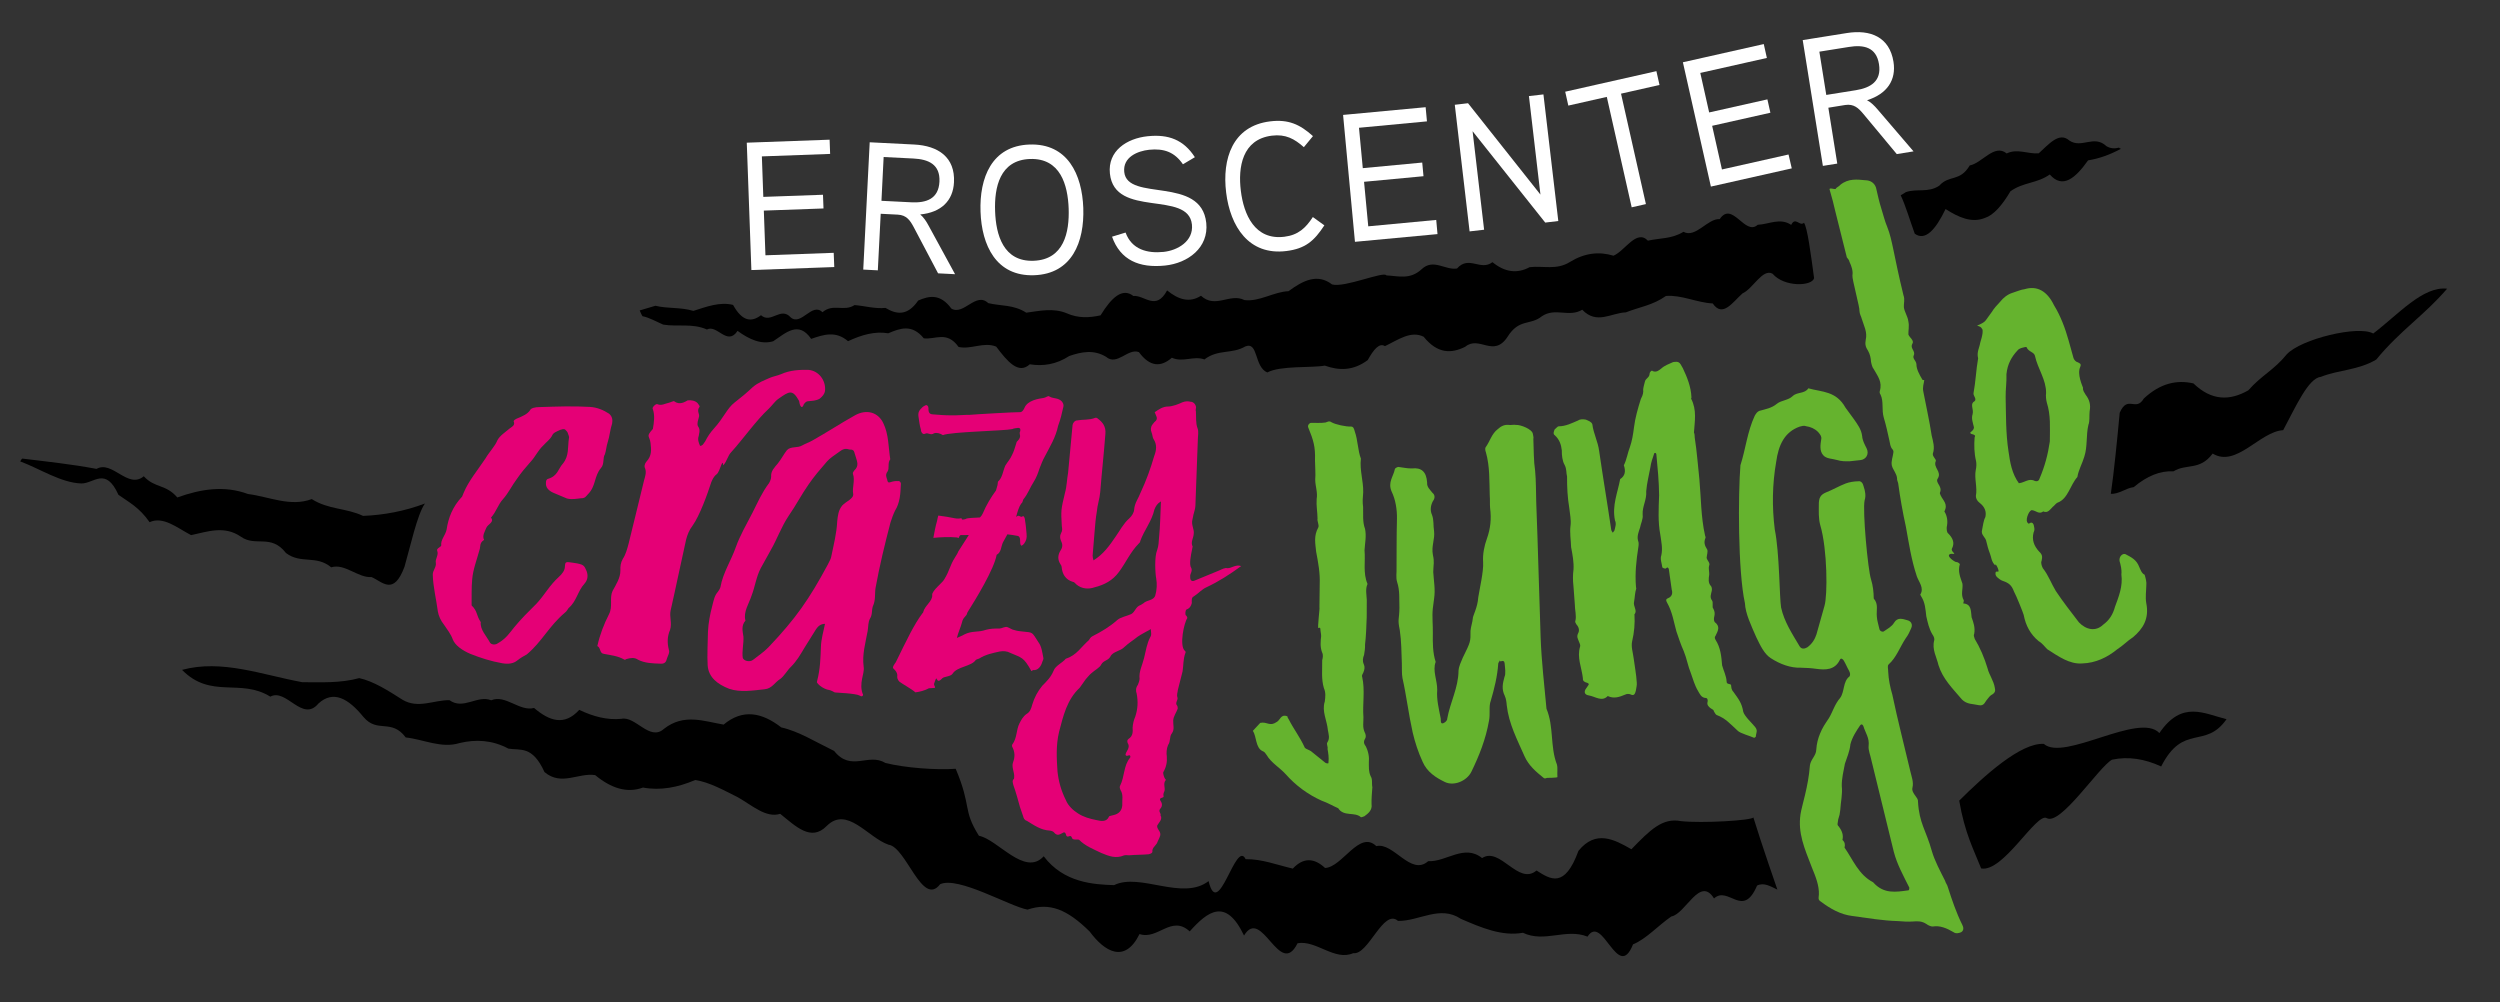 <?xml version="1.0" encoding="utf-8"?>
<!-- Generator: Adobe Illustrator 24.0.2, SVG Export Plug-In . SVG Version: 6.00 Build 0)  -->
<svg version="1.1" id="Ebene_1" xmlns="http://www.w3.org/2000/svg" xmlns:xlink="http://www.w3.org/1999/xlink" x="0px" y="0px"
	 viewBox="0 0 434 174" style="enable-background:new 0 0 434 174;" xml:space="preserve">
<rect x="0" y="0" width="434" height="174" fill="#333333" stroke="none"/>
<style type="text/css">
	.st0{display:none;}
	.st1{display:inline;}
	.st2{fill:#E50076;}
	.st3{fill:#93AC48;}
	.st4{fill:#65B32E;}
	.st5{fill:#FFFFFF;}
</style>
<g class="st0">
	<path class="st1" d="M14.93,27.87L3.56,28.27L2.93,10.79l11.37-0.41l0.07,1.95L5,12.68l0.2,5.56l8.19-0.29l0.07,1.88l-8.19,0.29
		l0.22,6.14l9.37-0.34L14.93,27.87z"/>
	<path class="st1" d="M26.72,20.65c0.46,0.38,0.86,0.97,1.15,1.54l3.63,6.66l-2.33-0.12l-3.34-6.34c-0.48-0.9-0.97-1.66-2.2-1.72
		l-2.33-0.12l-0.39,7.76l-2-0.1l0.88-17.47l6.11,0.31c3.28,0.17,5.63,1.74,5.46,5.19C31.23,18.77,29.59,20.37,26.72,20.65z
		 M25.8,12.98l-4.11-0.21l-0.3,6.01l4.11,0.21c2.05,0.1,3.74-0.46,3.86-2.84S27.83,13.08,25.8,12.98z"/>
	<path class="st1" d="M42.35,28.99c-5.21,0.18-7.19-4.11-7.35-8.72c-0.16-4.61,1.51-9.03,6.72-9.21c5.23-0.19,7.22,4.11,7.38,8.72
		C49.25,24.38,47.58,28.81,42.35,28.99z M41.78,13.04c-4.16,0.15-4.9,3.93-4.79,7.17c0.11,3.23,1.12,6.96,5.28,6.81
		c4.18-0.15,4.93-3.94,4.81-7.17C46.97,16.62,45.96,12.89,41.78,13.04z"/>
	<path class="st1" d="M60.31,27.66c-3.54,0.37-6.13-0.75-7.26-3.96l1.86-0.57c0.85,2.33,3,2.89,5.21,2.66
		c1.92-0.2,4.13-1.46,3.89-3.75c-0.49-4.76-10.62-0.81-11.26-7c-0.32-3.12,2.32-4.83,5.19-5.12c2.87-0.3,4.94,0.5,6.47,2.88
		l-1.64,0.98c-1.16-1.69-2.62-2.2-4.64-1.99c-1.57,0.16-3.63,1.01-3.41,3.05c0.43,4.14,10.58,0.46,11.25,7
		C66.32,25.2,63.47,27.33,60.31,27.66z"/>
	<path class="st1" d="M82.18,22.14c-1.4,2.14-2.61,3.2-5.22,3.52c-5.17,0.64-7.69-3.39-8.26-8.02c-0.57-4.62,0.86-9.14,6.03-9.78
		c2.49-0.31,4.09,0.4,5.88,2.02l-1.25,1.52c-1.3-1.15-2.5-1.81-4.38-1.58c-4.08,0.5-4.66,4.34-4.26,7.57c0.4,3.23,1.9,6.81,5.98,6.3
		c1.92-0.24,2.93-1.22,3.91-2.7L82.18,22.14z"/>
	<path class="st1" d="M97.71,23.35l-11.33,1.06L84.75,7l11.33-1.06l0.18,1.95l-9.33,0.87l0.52,5.54l8.16-0.76l0.18,1.87l-8.16,0.77
		l0.57,6.11l9.33-0.87L97.71,23.35z"/>
	<path class="st1" d="M114.28,21.55l-1.79,0.21l-9.96-12.54l1.58,13.51l-1.99,0.23L100.08,5.6l1.82-0.21l9.94,12.54l-1.58-13.51
		l1.99-0.23L114.28,21.55z"/>
	<path class="st1" d="M128.16,2.88l-5.28,1.19l3.42,15.15l-1.96,0.44l-3.42-15.15l-5.28,1.19l-0.43-1.91l12.51-2.82L128.16,2.88z"/>
	<path class="st1" d="M146.31,14.33l-11.09,2.5l-3.84-17.06l11.1-2.5l0.43,1.91l-9.14,2.06l1.22,5.43l7.99-1.8l0.41,1.83l-7.99,1.8
		l1.35,5.99l9.14-2.06L146.31,14.33z"/>
	<path class="st1" d="M156.65,4.97c0.53,0.27,1.04,0.77,1.45,1.27l4.93,5.75l-2.3,0.37l-4.59-5.51c-0.66-0.78-1.29-1.42-2.5-1.22
		L151.33,6l1.23,7.67l-1.98,0.32l-2.77-17.26l6.04-0.97c3.24-0.52,5.87,0.53,6.42,3.94C160.67,2.2,159.4,4.1,156.65,4.97z
		 M154.16-2.34l-4.06,0.65l0.95,5.94l4.06-0.65c2.03-0.33,3.56-1.23,3.18-3.58C157.91-2.33,156.16-2.66,154.16-2.34z"/>
</g>
<g>
	<path d="M313.17,38.67c-0.74,0.72-1.48-1.14-2.22,0.37c-1.94-1.3-3.87-0.09-5.81-0.02c-2.21,2.03-4.41-4.24-6.6-0.98
		c-2.08-0.16-4.18,3.36-6.29,2.2c-2.05,1.27-4.11,1.06-6.17,1.54c-1.98-2.06-3.97,1.77-5.98,2.61c-2.51-0.77-5.03-0.47-7.55,1.08
		c-2.33,1.47-4.67,0.63-7.01,0.91c-2.16,1.17-4.31,0.88-6.45-0.87c-2.05,1.6-4.09-1.24-6.15,1.1c-2.05,0.34-4.1-1.8-6.14,0.12
		c-2.04,1.89-4.07,1.17-6.12,1.08c-0.39-0.8-7.23,2.17-9.43,1.57c-2.52-1.95-5.04-0.7-7.56,1.17c-2.54,0.09-5.09,1.88-7.66,1.54
		c-2.52-1.27-5.04,1.57-7.54-0.75c-1.97,1.28-3.93,0.68-5.88-0.93c-1.95,3.64-3.9,0.79-5.86,0.97c-1.88-1.47-3.77,0.22-5.69,3.36
		c-1.96,0.44-3.91,0.52-5.86-0.35c-2.35-0.98-4.7-0.42-7.04-0.11c-2.22-1.43-4.42-1.13-6.6-1.66c-2.13-2.04-4.26,2.21-6.4,0.95
		c-1.93-2.63-3.85-2.23-5.76-1.4c-1.88,2.74-3.78,2.42-5.68,1.28c-1.8,0.19-3.59-0.35-5.37-0.49c-1.85,1.21-3.71-0.35-5.57,1.24
		c-1.8-1.79-3.67,2.42-5.49,0.92c-1.75-1.99-3.44,1.15-5.18-0.4c-1.63,1.24-3.24,1.13-4.85-1.79c-2.29-0.57-4.59,0.31-6.89,1.04
		c-2.21-0.67-4.41-0.36-6.59-0.89c-0.91,0.27-1.82,0.55-2.73,0.81c0.06,0.17,0.14,0.34,0.26,0.59c0.07,0.14,0.15,0.27,0.22,0.41
		c1.19,0.23,2.39,0.94,3.6,1.46c2.52,0.42,5.05-0.28,7.59,0.85c1.77-0.94,3.54,2.96,5.32,0.24c2.05,1.49,4.11,2.42,6.19,1.8
		c2.19-1.45,4.39-3.62,6.59-0.41c2.13-0.74,4.26-1.45,6.4,0.4c2.33-1.09,4.66-1.77,6.98-1.37c2.05-0.87,4.11-1.66,6.17,0.87
		c2,0.27,4.01-1.36,6.04,1.5c2.17,0.49,4.35-0.94,6.53-0.06c1.92,2.56,3.87,4.89,5.83,3.07c2.3,0.37,4.58,0.04,6.86-1.44
		c2.12-0.73,4.26-1.15,6.38,0.14c1.91,1.65,3.81-1.56,5.71-0.81c1.9,2.58,3.81,2.64,5.72,0.97c1.88,0.88,3.77-0.39,5.65,0.3
		c2.38-1.83,4.75-0.88,7.1-2.26c2.29-0.9,1.5,3.52,3.81,4.52c2.29-1.23,7.68-0.76,9.99-1.19c2.49,0.9,4.97,0.9,7.45-0.96
		c1.01-1.81,2-3.05,2.99-2.42c2.25-1.07,4.49-2.75,6.72-1.63c2.39,2.97,4.79,2.95,7.21,1.74c2.46-2.03,4.9,1.97,7.34-1.71
		c2.01-3.24,3.99-1.96,5.96-3.58c2.35-1.59,4.69,0.26,7.02-1.14c2.52,2.65,5.05,0.53,7.57,0.46c2.34-0.93,4.66-1.22,6.96-2.85
		c2.69-0.22,5.4,1.17,8.12,1.3c1.74,2.54,3.47-0.25,5.19-1.76c1.75-0.74,3.48-4.38,5.2-3.4c2.04,2.38,6.86,2.18,7.21,0.77
		C314.35,44.04,313.76,39.49,313.17,38.67z"/>
	<path d="M367.86,25.63c-0.73,0.19-1.46,0.18-2.19-0.26c-2.16-2.04-4.3,0.48-6.44-0.98c-1.76-1.56-3.54,0.64-5.31,2.23
		c-1.86,0.15-3.71-0.89-5.56,0.02c-2.13-1.76-4.26,1.68-6.41,2.08c-1.75,2.92-3.52,1.56-5.3,3.52c-1.93,1.28-3.85,0.45-5.79,1.11
		c-0.29,0.2-0.59,0.38-0.9,0.55c0.81,1.67,1.62,4.42,2.44,6.67c1.8,1.31,3.59-0.62,5.35-4.28c2.27,1.45,4.55,2.48,6.84,1.54
		c1.49-0.48,2.97-2.16,4.42-4.62c2.29-1.63,4.57-1.32,6.83-2.92c2.23,2.56,4.45,0.65,6.65-2.45c1.9-0.3,3.79-0.98,5.67-1.99
		c0-0.01,0.01-0.02,0.01-0.03C368.03,25.79,367.94,25.72,367.86,25.63z"/>
	<path d="M63.03,89.56c-3-1.41-5.97-1.06-8.91-2.92c-3.71,1.4-7.4-0.42-11.07-0.88c-4.1-1.52-8.18-0.87-12.27,0.6
		c-1.97-2.33-3.91-1.59-5.82-3.68c-2.75,2.31-5.48-2.83-8.2-1.28c-4.34-0.82-8.64-1.27-12.89-1.79c-0.05,0.04-0.1,0.08-0.14,0.13
		c0,0.01-0.01,0.01-0.01,0.02c-0.07,0.11-0.14,0.22-0.21,0.34c3.44,1.29,7.11,3.73,10.63,3.83c2.17,0.02,4.19-2.98,6.42,1.97
		c1.77,1.27,3.57,2.12,5.41,4.75c2.38-1.08,4.78,0.99,7.2,2.25c2.87-0.6,5.74-1.71,8.63,0.26c2.59,1.85,5.21-0.55,7.85,2.85
		c2.6,1.96,5.21,0.29,7.85,2.48c2.32-0.74,4.65,1.86,7,1.69c1.92,0.83,3.82,3.31,5.72-1.79c0.97-3.34,2.2-9.08,3.55-10.98
		C70.22,88.75,66.63,89.41,63.03,89.56z"/>
	<path d="M354.81,129.14c-3.98-0.24-10.31,5.49-14.69,9.85c0.97,5.7,2.59,8.67,3.81,11.77c3.83,0.75,9.63-9.81,11.39-8.73
		c2.38,1.35,9.04-8.9,11.33-10.15c2.84-0.6,5.68-0.14,8.53,1.18c3.86-7.58,7.64-2.9,11.35-8.21c-3.87-0.94-7.74-3.36-11.66,2.41
		C371.38,123.54,358.32,132.25,354.81,129.14z"/>
	<path d="M411.99,57.9c-2.54-1.47-12.54,0.94-15.02,3.62c-2.19,2.72-4.41,3.66-6.66,6.24c-3.19,1.82-6.36,1.86-9.53-1.2
		c-2.86-0.65-5.73-0.06-8.62,2.63c-1.39,2.38-2.79-0.73-4.18,2.47c-0.4,4.34-1,10.39-1.54,14.06c1.33,0.12,2.65-1.01,3.97-1.15
		c2.31-1.94,4.61-2.88,6.89-2.74c2.29-1.4,4.56-0.07,6.82-3.09c4.1,2.5,8.19-3.84,12.24-4.06c2.22-4.16,4.39-9.04,6.52-9.25
		c3.22-1.27,6.43-1.12,9.63-3c4.2-5.1,8.3-7.64,12.31-12.31C420.6,49.64,416.32,54.62,411.99,57.9z"/>
	<path d="M291.83,142.55c-3.22-0.63-5.34,1.5-8.62,4.88c-3-1.73-6.2-3.41-9.19,0.28c-2.4,6.57-4.83,4.97-7.28,3.41
		c-3.16,2.68-6.31-4.2-9.45-2.16c-3.11-2.5-6.23,0.71-9.36,0.54c-3.01,2.67-6.02-3.35-9-2.61c-2.93-2.86-5.9,3.66-8.9,3.79
		c-1.86-1.73-3.73-1.89-5.6,0.11c-2.82-0.66-5.36-1.67-8.19-1.64c-1.71-3.55-4.73,10.86-6.43,3.81c-4.54,3.49-11.9-1.52-16.41,0.7
		c-3.52-0.11-8.73-0.4-12.21-5.01c-3.29,3.6-7.98-2.94-11.25-3.56c-2.87-4.57-1.21-4.93-4.03-11.63c-3.34,0.25-8.84-0.16-12.2-1.01
		c-2.98-1.82-5.95,1.62-8.91-2.09c-3.09-1.49-6.15-3.42-9.17-4.08c-3.34-2.59-6.67-3.28-10.01-0.49c-3.44-0.58-6.89-1.98-10.36,0.74
		c-2.47,2.23-4.94-2.29-7.4-1.74c-2.44,0.24-4.87-0.39-7.3-1.56c-2.61,2.88-5.23,1.9-7.85-0.33c-2.49,0.68-4.97-2.38-7.44-1.33
		c-2.41-0.97-4.82,1.73-7.24-0.02c-2.72-0.04-5.43,1.54-8.15-0.07c-2.54-1.62-5.05-3.22-7.52-3.76c-3.29,0.9-6.59,0.71-9.89,0.71
		c-7-1.29-13.96-4.01-20.87-2.14c5.02,5.12,10.13,1.41,15.32,4.65c2.78-1.53,5.57,4.56,8.36,1.19c2.58-2.36,5.19-0.88,7.81,2.33
		c2.42,2.9,4.86,0.22,7.34,3.56c3.11,0.34,6.23,1.96,9.36,0.97c2.81-0.66,5.63-0.54,8.46,0.97c2.06,0.36,4.15-0.6,6.27,4.07
		c2.94,2.48,5.87,0.08,8.8,0.53c2.75,2.27,5.52,3.19,8.3,2.16c3.04,0.56,6.05-0.02,9.06-1.31c2.46,0.37,4.93,1.76,7.43,3.01
		c2.42,1.36,4.87,3.65,7.33,2.86c2.67,2.14,5.35,4.88,8.05,2.13c3.56-3.58,7.14,1.98,10.75,3.23c3.08,0.39,5.86,10.92,8.96,6.86
		c3.15-1.43,12.03,3.83,15.17,4.41c3.84-1.29,6.87-0.05,10.78,3.79c2.59,3.5,6.1,5.66,8.67,0.45c3.16,1.09,5.53-3.39,8.71-0.46
		c3.12-3.48,6.27-5.93,9.43,0.72c3.09-5.15,6.19,7.6,9.29,1.34c3.22-0.6,6.44,3.14,9.67,1.72c2.63,0.39,5.23-7.84,7.77-5.6
		c3.65,0.07,7.29-2.79,10.91-0.36c3.58,1.55,7.17,3.07,10.78,2.42c3.74,1.79,7.47-0.83,11.21,0.67c2.63-4.13,5.26,8,7.9,1.34
		c2.25-0.9,4.46-3.35,6.65-4.84c2.49-0.45,4.96-7.12,7.41-3.13c2.51-2.28,5,3.61,7.47-2.23c1.17-0.61,2.35,0.13,3.53,0.7
		c0,0-2.79-8.02-4.17-12.54C304.12,142.44,295.49,142.94,291.83,142.55z"/>
	<path class="st2" d="M76.01,106.14c0.13,0.77,0.48,1.58,1.09,2.34c0.57,0.85,1.18,1.61,1.5,2.52c0.4,1.01,1.56,1.87,3.05,2.51
		c1.71,0.68,3.57,1.29,5.54,1.63c1.09,0.19,1.96,0.05,2.62-0.49c0.49-0.39,1.09-0.76,1.65-1.05c2.64-2.21,3.8-4.87,6.65-7.28
		c0.31-0.24,0.4-0.51,0.6-0.76c1.42-1.21,1.54-2.9,2.76-4.24c0.53-0.59,0.66-1.33,0.38-2.14c-0.43-1.02-0.48-1.21-2.25-1.47
		c-1.46-0.22-1.46-0.22-1.53,0.63c-0.01,0.66-0.44,1.26-1.07,1.83c-1.62,1.46-2.4,3.04-3.85,4.61c-1.57,1.55-2.63,2.61-3.87,4.1
		c-0.82,1-1.43,2.03-3.02,2.89c-0.42,0.21-0.97,0.12-1.19-0.2c-0.6-1.14-1.77-2.28-1.61-3.57c-0.8-1.17-0.52-1.88-1.59-2.9
		c0.03-1.5-0.04-3.01,0.1-4.49c0.14-1.76,0.81-3.43,1.27-5.14c0.21-0.53-0.06-1.23,0.8-1.75c-0.37-0.72,0.11-1.39,0.39-2.1
		c0.24-0.62,1.47-0.99,0.8-1.75c0.96-1.07,1.2-2.26,2.12-3.25c0.95-1.08,1.56-2.4,2.4-3.5c0.7-1.03,1.47-1.95,2.37-2.96
		c0.86-0.92,1.22-1.9,2.18-2.81c0.52-0.59,1.21-1.06,1.57-1.77c0.16-0.45,0.75-0.66,1.37-0.95c0.23-0.06,0.58-0.21,0.84-0.08
		c0.23,0.22,0.45,0.44,0.49,0.63c0.03,0.19,0.3,0.61,0.2,0.88c-0.25,1.58,0.06,3.04-1.04,4.41c-0.85,0.92-0.87,2.16-2.62,2.67
		c-0.23,0.06-0.33,0.33-0.33,0.62c-0.09,0.84,0.41,1.48,1.62,1.93c0.67,0.28,1.35,0.57,2.02,0.85c0.88,0.22,1.68,0.04,2.45-0.04
		c0.74,0.01,0.86-0.36,1.19-0.69c1.43-1.42,1.04-3.1,2.26-4.55c0.64-0.68,0.28-1.77,0.69-2.39c0.24-0.73,0.23-1.3,0.47-2.04
		c0.36-1.1,0.43-2.23,0.79-3.33c0.11-0.65,0-1.24-0.55-1.69c-0.91-0.59-2.05-1.1-3.33-1.17c-2.95-0.17-5.8-0.06-8.65,0.03
		c-0.8-0.01-1.57,0.17-1.71,0.53c-0.46,0.69-1.31,1.05-2.15,1.4c-0.36,0.14-0.88,0.44-0.66,0.66c0.18,0.59-0.31,0.8-0.74,1.12
		c-0.76,0.65-1.72,1.26-2.13,2.05c-0.42,1.06-1.43,2.04-2.08,3.17c-1.3,1.96-2.92,3.87-3.79,5.98c-0.08,0.21-0.17,0.41-0.25,0.62
		c-1.69,1.79-2.4,3.73-2.7,5.74c-0.2,0.99-1.07,1.79-0.93,2.74c-0.01,0.28-0.87,0.51-0.71,0.91c0.32,0.8-0.38,1.43-0.23,2.11
		c0.12,0.77-0.55,1.31-0.53,2.06C75.18,101.88,75.74,104.04,76.01,106.14z"/>
	<path class="st3" d="M103.7,112.24c0.01-0.03,0.02-0.06,0.03-0.09c0,0,0,0,0,0C103.72,112.18,103.71,112.21,103.7,112.24z"/>
	<path class="st2" d="M120.23,91.25c1.24-1.72,2.61-5.55,3.24-7.52c0.2-0.46,0.43-1.03,0.92-1.38c0.62-0.44,1.05-3.01,1.16-1.56
		c0.67-0.73,0.77-1.68,1.41-2.32c2-2.2,4.28-5.46,6.48-7.5c0.61-0.56,1.05-1.31,1.74-1.77c1.84-1.29,2.39-1.67,3.54,0.4
		c0.05,0.29,0.1,0.59,0.25,0.88c0.32,0.49,0.53-0.18,0.55-0.27c0.27-0.38,0.5-0.57,0.8-0.56c0.72-0.08,1.31-0.06,1.98-0.44
		c0.46-0.38,0.82-0.76,0.92-1.34c0.2-1.85-1.12-3.52-2.87-3.66c-1.58-0.03-3.16,0.03-4.78,0.75c-0.64,0.27-1.25,0.35-1.9,0.62
		c-0.98,0.45-2.04,0.8-3,1.63c-0.98,0.93-2.07,1.84-3.14,2.66c-1.31,1-1.85,2.6-3.59,4.52c-0.67,0.73-1.14,1.47-1.51,2.21
		c-0.29,0.37-0.37,0.74-0.9,0.81c-0.2-0.49-0.48-1.07-0.23-1.73c0.51-2.26-0.71-0.89,0.02-3.24c0.23-0.56-0.46-1.07,0.11-1.8
		c0.12-0.09-0.19-0.49-0.35-0.68c-0.41-0.4-1.08-0.53-1.7-0.46c-0.46,0.26-1.41,0.88-2.34,0.16c-0.08-0.1-0.54,0.16-0.86,0.24
		c-0.74,0.15-1.35,0.59-2.07,0.26c-0.27-0.11-0.96,0.6-0.8,0.8c0.41,1.16,0.23,2.28,0.03,3.5c-1.28,1.43-0.58,1.1-0.41,2.43
		c0.12,1.14,0.28,2.19-0.72,3.26c-0.3,0.36-0.42,0.82-0.2,1.22c0.24,0.68-0.04,1.42-0.21,2.06c-0.91,3.62-1.73,7.24-2.65,10.85
		c-0.24,0.92-0.5,1.94-1.03,2.74c-0.4,0.72-0.44,1.28-0.42,2.04c0.01,1.23-0.73,2.39-1.37,3.55c-0.56,1.27,0.09,2.65-0.6,4
		c-0.9,1.77-1.62,3.64-2.03,5.55c0.62,0.26,0.35,1.26,1.13,1.35c1.2,0.23,2.43,0.36,3.44,0.94c0.2,0.12,0.2,0.12,0.47-0.04
		c0.74-0.2,1.35-0.33,2.04,0.12c1.12,0.59,2.49,0.64,3.86,0.68c0.45,0.05,0.94-0.1,1.07-0.66c0.13-0.56,0.64-1.27,0.4-1.77
		c-0.3-1.18-0.27-2.32,0.21-3.42c0.39-1.2-0.15-2.3,0.11-3.42c0.94-4.11,1.75-8.15,2.68-12.27
		C119.34,92.81,119.62,92.06,120.23,91.25z"/>
	<path class="st2" d="M154.59,90.7c0.23-0.68,0.45-1.36,0.78-2.03c0.89-1.42,0.95-3.02,1.02-4.61c0.05-0.3-0.21-0.62-0.53-0.54
		c-0.41-0.03-0.84,0.03-1.29,0.19c-0.45,0.16-0.5-0.14-0.55-0.44c-0.13-0.41-0.37-0.83,0.04-1.39c0.41-0.57-0.04-1.5,0.49-2.15
		c-0.34-2.12-0.25-4.31-1.21-6.27c-0.87-1.86-2.86-2.5-4.9-1.37c-2.5,1.39-4.87,2.96-7.44,4.4c-0.59,0.34-1.13,0.49-1.72,0.83
		c-0.84,0.51-1.98,0.11-2.66,0.82c-0.58,0.73-0.99,1.57-1.57,2.29c-0.59,0.72-1.26,1.34-1.18,2.32c0.01,0.39-0.21,0.86-0.38,1.14
		c-1.23,1.63-1.99,3.4-2.83,5.06c-1.04,2.03-2.17,3.94-2.91,6c-0.81,2.34-2.25,4.49-2.68,6.96c-0.07,0.28-0.26,0.55-0.44,0.82
		c-0.63,0.7-0.74,1.55-0.97,2.4c-0.4,1.5-0.69,3.02-0.76,4.56c-0.03,1.84-0.16,4.06-0.05,5.83c0.15,2.06,1.7,3.27,3.72,4.05
		c1.93,0.67,4.13,0.3,6.15,0.09c1.31-0.11,1.79-1.23,2.73-1.79c0.69-0.5,1.28-1.6,1.86-2.11c1.03-1.05,1.6-2.06,2.31-3.25
		c0.69-1.1,1.38-2.2,2.06-3.3c0.32-0.46,0.75-0.9,1.54-0.91c-0.28,1.35-0.67,2.69-0.71,3.97c-0.07,1.97-0.13,3.94-0.64,5.86
		c-0.02,0.1-0.04,0.19-0.06,0.29c0.05,0.3,1.13,1.24,2.15,1.37c0.23,0.03,0.75,0.3,0.96,0.42c0.26,0.03,3.68,0.17,4.3,0.54
		c0.51,0.36,0.72-0.11,0.53-0.33c-0.31-0.84-0.26-1.73-0.09-2.6c0.13-0.68,0.38-1.45,0.27-2.06c-0.29-2.13,0.32-4.15,0.69-6.2
		c0.14-0.78,0.05-1.49,0.4-2.15c0.47-0.74,0.27-1.47,0.5-2.14c0.54-1.14,0.29-2.16,0.48-3.24C152.7,98.21,153.59,94.51,154.59,90.7z
		 M148.29,81.69c-0.14,0.19-0.28,0.37-0.22,0.58c0.4,1.13-0.16,2.37,0.04,3.47c0.16,0.81-1.32,1.36-1.88,2
		c-0.7,0.82-0.79,1.8-0.89,2.78c-0.1,2.07-0.62,4.09-1.06,6.22c-0.08,0.39-0.39,0.85-0.6,1.32c-3.22,5.97-5.48,9.26-10.29,14.32
		c-0.75,0.78-1.84,1.52-2.69,2.19c-0.56,0.41-1.54,0.18-1.75-0.34c-0.19-1.1,0.19-2.62,0.11-3.7c-0.12-0.89-0.43-1.91,0.35-2.79
		c-0.41-1.52,0.62-2.95,1.07-4.36c0.61-1.58,0.79-3.23,1.61-4.79c0.58-1.04,1.16-2.08,1.73-3.12c1.11-1.93,1.81-4.01,3.1-5.93
		c1.27-1.83,2.22-3.69,3.45-5.44c0.94-1.38,2.04-2.66,3.15-3.94c0.55-0.64,1.26-1.07,1.99-1.6c0.73-0.53,1.09-0.8,1.96-0.52
		c0.93-0.02,0.75,0.36,1.09,1.28C148.8,80.15,149.17,80.88,148.29,81.69z"/>
	<path class="st2" d="M163.57,117.76c0.32-0.34,1.47-0.28,1.81-0.82c0.79-1.25,3.27-1.22,4.03-2.39c0.1-0.08,0.37-0.15,0.56-0.22
		c1.15-0.73,2.41-0.97,3.58-1.23c0.63-0.12,1.33-0.04,1.74,0.2c2.1,0.92,2.39,0.72,3.76,3.2c0.09-0.06,0.19-0.11,0.28-0.17
		c0.88,0.09,1.39-0.65,1.64-1.5c0.1-0.19,0.22-0.47,0.15-0.67c-0.19-0.9-0.28-1.89-0.82-2.63c-1.23-1.88-0.89-1.71-2.79-1.9
		c-0.52-0.05-0.95-0.1-1.37-0.24c-0.43-0.04-0.83-0.38-1.25-0.52c-0.42-0.14-0.89,0.2-1.33,0.24c-0.87,0-1.65,0.01-2.38,0.22
		c-1.46,0.51-2.37,0.11-3.77,0.81c-0.38,0.24-0.84,0.38-1.3,0.61c0.2-0.84,0.69-1.94,0.86-2.6c0.18-0.75,0.27-0.74,0.78-1.36
		c0.1-0.09,0.13-0.37,0.24-0.55c1.42-2.24,4.59-7.44,5.03-9.93c0.8-0.41,0.74-1.38,1.08-2.13c0.26-0.47,0.52-0.95,0.78-1.42
		c0.59,0.06,1.21,0.16,1.77,0.27c0.3,0.06,0.48,0.29,0.45,1.17c0.01,0.4,0.2,0.63,0.36,0.47c0.11-0.08,0.22-0.15,0.34-0.32
		c0.35-0.52,0.49-0.88,0.41-1.69c-0.08-0.8-0.12-1.5-0.25-2.21c-0.01-0.49-0.21-1.03-0.49-0.78c-0.33,0.23-0.58-0.41-0.97,0.01
		c-0.03,0.01-0.07-0.01-0.09,0c0.24-0.8,0.4-1.61,0.92-2.31c0.17-0.08,0.2-0.37,0.31-0.66c0.84-1.01,1.2-2.15,1.77-2.99
		c0.48-0.75,0.8-1.6,1.04-2.37c0.31-0.76,0.54-1.43,0.92-2.09c0.88-1.7,1.9-3.31,2.32-5.35c0.41-1.06,0.67-2.22,0.91-3.29
		c0.11-0.39-0.1-0.69-0.24-0.9c-0.64-0.72-1.52-0.47-2.18-0.89c-0.21-0.21-0.56,0.17-0.96,0.24c-0.95,0.15-2.85,0.42-3.38,1.75
		c-0.21,0.47-0.47,0.75-0.78,0.73c-0.55-0.04-8.2,0.4-8.75,0.47c-0.54-0.03-2.45,0.12-2.99,0.08c-1.1,0.02-2.34-0.08-3.43-0.17
		c-0.47-0.04-0.75-0.25-0.71-1.11c-0.03-0.38-0.31-0.6-0.57-0.43c-0.17,0.08-0.34,0.16-0.52,0.34c-0.55,0.53-0.76,0.89-0.63,1.67
		c0.12,0.78,0.18,1.45,0.4,2.14c0.01,0.48,0.33,0.99,0.77,0.74c0.51-0.24,0.9,0.37,1.52-0.06c0.42-0.16,1.03-0.01,1.54,0.32
		c1.18-0.58,10.81-0.75,12.03-1.05c0.33-0.17,0.73-0.14,1.05-0.22c0.31,0.02,0.45,0.23,0.33,0.61c-0.2,0.38,0.02,0.58-0.01,0.88
		c-0.04,0.39-0.31,0.66-0.58,0.93c-0.01,0.1-0.1,0.19-0.12,0.38c-0.23,0.67-0.38,1.33-0.69,1.89c-0.32,0.75-0.77,1.2-1.17,1.85
		c-0.43,0.94-0.48,2.1-1.29,2.81c-0.02,0.19-0.04,0.38-0.07,0.58c-0.13,0.38-0.16,0.66-0.27,0.95c-0.87,1.18-1.7,2.56-2.28,3.96
		c-0.12,0.28-0.31,0.54-0.5,0.72c-1.12,0.05-2.06,0.1-2.33,0.19c-0.22,0.16-0.47,0.12-0.68,0.19c-0.12-0.02-0.18-0.12-0.2-0.26
		c-0.38,0.09-0.77,0.1-1.15,0.02c-0.96-0.2-1.92-0.35-2.88-0.47c-0.07,0.3-0.15,0.58-0.2,0.9c-0.28,0.95-0.47,2-0.65,2.97
		c1.38-0.12,2.75-0.2,4.1-0.07c0.1,0.01,0.19,0.07,0.28,0.11c0.13-0.34,0.28-0.56,0.45-0.53c0.11,0.02,0.65,0.01,1.33-0.01
		c-0.61,0.95-1.21,1.91-1.83,2.86c-0.13,0.37-0.34,0.64-0.55,1c-0.97,1.53-0.89,2.21-1.88,3.83c-0.24,0.55-2.16,1.95-2.1,2.72
		c0.11,1.07-1.3,1.85-1.56,2.97c-0.01,0.1-0.01,0.09-0.11,0.18c-1.51,2.01-2.68,4.53-4.66,8.55c-0.1,0.08-0.23,0.35-0.35,0.52
		c-0.13,0.27-0.25,0.44,0.07,0.68c0.23,0.23,0.54,0.56,0.55,1.04c-0.07,0.47,0.06,0.78,0.36,1.11c0.64,0.48,2.14,1.28,2.78,1.86
		c0.73-0.08,1.67-0.33,2.35-0.71c0.37-0.04,0.63-0.01,0.91-0.06c0.46-0.03-0.21-0.42,0.03-0.86
		C162.84,116.6,162.31,119.13,163.57,117.76z"/>
	<path class="st2" d="M207.25,103.53c0.79-0.5,1.36-1.22,2.25-1.61c2.11-0.99,3.99-2.21,5.97-3.65c-0.97-0.34-1.64,0.39-2.39,0.37
		c-0.43-0.12-0.98,0.19-1.42,0.39c-1.43,0.6-2.86,1.18-4.3,1.77c-0.45,0.19-0.77-0.03-0.74-0.66c-0.09-0.53,0.47-0.94,0.17-1.58
		c-0.41-0.54-0.02-2.33,0.11-2.95c0.05-0.24,0.09-0.49,0.14-0.73c-0.4-0.75,0.16-1.47,0.19-2.21c0.13-0.74-0.47-1.6-0.23-2.44
		c0.12-0.42,0.14-0.84,0.26-1.16c0.12-0.42,0.24-0.84,0.26-1.26c0.15-3.87,0.29-7.74,0.43-11.62c0.02-0.63,0.15-1.27-0.04-1.8
		c-0.37-0.95-0.23-2.01-0.3-2.96c-0.09-0.21,0.02-0.53,0.03-0.74c-0.08-0.53-0.47-0.95-0.97-0.95c-0.4-0.11-0.9-0.11-1.42,0.1
		c-0.62,0.31-1.75,0.73-2.46,0.73c-0.91-0.01-1.65,0.51-2.39,1.03c0.03,0,0.07,0,0.1,0c0.07,0.52,0.76,1.06-0.09,1.67
		c-0.11,0.14-0.22,0.28-0.33,0.41c-0.33,0.41-0.36,0.94-0.18,1.36c0.18,0.42,0.16,0.84,0.34,1.16c0.66,0.96,0.51,2,0.14,2.94
		c-0.64,2.19-1.38,4.26-2.35,6.32c-0.38,1.03-1.06,1.84-1.14,2.99c-0.03,0.52-0.39,1.13-0.84,1.53c-1.02,0.9-1.63,2.12-2.35,3.13
		c-1.08,1.61-2.17,3.12-3.87,4.17c-0.08-0.32-0.16-0.63-0.15-0.84c0.11-1.37,0.22-2.75,0.34-4.12c0.1-1.24,0.19-2.37,0.39-3.51
		c0.09-1.14,0.5-2.26,0.59-3.39c0.27-3.41,0.64-6.72,0.9-10.13c0.1-1.24-0.46-1.98-1.32-2.62c-0.09-0.1-0.29-0.21-0.5-0.12
		c-0.95,0.39-2.06,0.25-3.09,0.43c-0.41-0.01-0.76,0.49-0.79,0.8c-0.26,2.77-0.52,5.54-0.78,8.31c-0.21,1.13-0.22,2.36-0.54,3.48
		c-0.7,2.95-0.71,2.95-0.55,5.74c0.07,0.42,0.13,0.83-0.12,1.23c-0.26,0.5-0.19,0.91-0.02,1.34c0.27,0.53,0.33,1.05-0.05,1.64
		c-0.51,0.79-0.59,1.61-0.02,2.47c0.1,0.11,0.19,0.32,0.18,0.42c0.1,1.24,0.66,2.21,1.94,2.6c0.22,0.01,0.42,0.23,0.62,0.45
		c0.92,0.78,2.12,0.86,3.14,0.5c1.68-0.42,3.16-1.17,4.25-2.67c1.2-1.6,1.97-3.45,3.46-4.95c0.11-0.1,0.23-0.2,0.24-0.41
		c0.65-1.85,2.02-3.48,2.45-5.46c0.25-0.62,0.48-1.03,1.14-1.43c-0.11,2.09-0.11,4.2-0.33,6.28c-0.04,0.73-0.08,1.46-0.33,2.19
		c-0.49,1.13-0.33,4.08-0.16,4.92c0.17,0.95,0.11,2-0.16,2.93c-0.27,0.93-1.47,0.77-2.06,1.37c-0.15,0.1-0.31,0.19-0.46,0.29
		c-0.9,0.27-0.96,1.2-1.65,1.58c-0.8,0.37-1.81,0.52-2.4,1.01c-1.31,1.17-2.71,2.01-4.34,2.84c-0.35,0.18-0.49,0.48-0.62,0.68
		c-1.33,1.15-2.13,2.64-4,3.22c-0.64,0.77-1.81,1.2-2.13,2.1c-0.45,1.1-1.21,1.85-1.97,2.61c-0.79,0.96-1.36,2.03-1.72,3.23
		c-0.19,0.7-0.37,1.3-0.99,1.65c-0.63,0.45-0.93,1.04-1.23,1.62c-0.6,1.17-0.4,2.52-1.23,3.66c-0.13,0.09-0.04,0.3-0.05,0.4
		c0.49,0.87,0.51,1.79,0.17,2.68c-0.34,0.88,0.28,1.77,0.18,2.68c-0.01,0.07-0.01,0.13-0.02,0.2c-0.4,0.36-0.2,0.69-0.12,1.11
		c0.46,1.28,0.8,2.55,1.15,3.82c0.18,0.53,0.37,1.07,0.55,1.6c0.09,0.32,0.18,0.64,0.65,0.79c1.26,0.76,2.4,1.61,3.97,1.69
		c0.36,0.04,0.6,0.17,0.71,0.29c0.55,0.68,0.94,0.42,1.45,0.16c0.52-0.36,0.6,0.07,0.7,0.39c0.1,0.22,0.22,0.23,0.47,0.16
		c0.51-0.25,0.46,0.36,0.69,0.49c0.35,0.14,0.86-0.01,1.09,0.12c1.01,1.04,2.44,1.61,3.87,2.29c1.31,0.55,2.51,1,3.9,0.41
		c0.25-0.08,0.62-0.04,0.86-0.02c1.11-0.1,2.33-0.08,3.44-0.18c0.25-0.08,0.62-0.15,0.64-0.46c-0.09-0.64,0.54-1,0.81-1.5
		c0.14-0.41,0.41-0.8,0.55-1.31c0.16-0.72-0.67-1.12-0.52-1.73c0.27-0.5,0.77-0.88,0.68-1.51c-0.11-0.12-0.11-0.22-0.11-0.22
		c0.14-0.41-0.45-0.67-0.06-1.16c0.38-0.39,0.4-0.91,0.07-1.36c-0.44-0.67,0.62-0.47,0.52-0.8c-0.1-0.43,0.03-0.63,0.16-0.94
		c0.15-0.62-0.29-1.29,0.21-1.88c0,0,0.01-0.21-0.11-0.22c-0.11-0.11-0.43-0.98-0.3-1.18c0.52-0.91,0.67-1.74,0.6-2.69
		c-0.09-0.64-0.05-1.37,0.21-1.99c0.5-0.7,0.19-1.46,0.68-2.06c0.5-0.7,0.18-1.46,0.22-2.2c0.03-0.73,0.52-1.34,0.78-2.06
		c0-0.1,0.01-0.32-0.09-0.53c-0.44-0.45,0.16-0.94,0.06-1.37c-0.2-0.54,0.04-0.95,0.06-1.37c0.27-1.07,0.55-2.15,0.82-3.22
		c0.16-1.04,0.09-2.1,0.47-3.14c0.12-0.1,0.02-0.42-0.09-0.43c-0.97-0.89-0.14-4.86,0.45-5.68c0-0.11-0.1-0.32-0.2-0.43
		c-0.22-0.01-0.19-0.85,0.04-1.05c0.56-0.19,0.8-0.6,0.93-1.12C206.89,104.26,206.8,103.73,207.25,103.53z M199.72,110.54
		c-0.62,1.12-0.81,2.47-1.11,3.7c-0.3,1.24-0.93,2.35-0.78,3.61c-0.02,0.31-0.16,0.72-0.29,1.03c-0.37,0.5-0.4,1.02-0.21,1.55
		c0.26,1.38,0.19,2.63-0.24,3.96c-0.27,0.61-0.42,1.22-0.47,1.95c0.07,0.74,0.03,1.47-0.7,1.93c-0.25,0.19-0.26,0.4-0.16,0.72
		c0.32,0.44,0.17,0.95-0.09,1.35c-0.13,0.2-0.27,0.5-0.28,0.71c0.21,0.33,0.47,0.04,0.7,0.06c0.12,0.01,0.21,0.33,0.09,0.43
		c-1.15,1.37-0.92,3.26-1.73,4.86c-0.13,0.2-0.03,0.52,0.07,0.74c0.54,0.88,0.25,1.69,0.31,2.64c-0.06,0.93-0.58,1.51-1.56,1.73
		c-0.25,0.08-0.73,0.14-0.74,0.24c-0.43,1-1.39,0.8-2.22,0.61c-1.08-0.21-2.26-0.54-3.18-1.16c-0.81-0.5-1.7-1.32-2.09-2.29
		c-0.82-1.64-1.27-3.23-1.46-5c-0.15-2.28-0.28-4.56,0.28-6.88c0.72-2.72,1.34-5.55,3.58-7.64c0.35-0.49,0.69-0.98,1.04-1.47
		c0.37-0.38,0.63-0.78,1-1.06c0.62-0.58,1.44-0.93,1.71-1.53c0.39-0.7,1.18-0.64,1.57-1.34c0.4-0.91,1.76-0.92,2.48-1.71
		c0.72-0.68,1.53-1.15,2.24-1.74c0.7-0.48,1.5-0.86,2.31-1.33C199.77,109.7,199.97,110.13,199.72,110.54z"/>
	<path class="st4" d="M230.53,132.53c-0.12-0.01-0.35-0.02-0.47-0.13c-0.83-0.67-1.65-1.33-2.48-2c-0.35-0.23-0.82-0.35-1.05-0.57
		c-0.94-2.03-1.87-3.12-2.8-4.94c-0.12-0.21-0.23-0.32-0.23-0.53c-1.15-0.47-1.27,0.67-1.84,0.96c-1.27,0.88-1.61-0.08-2.88,0.17
		c-0.43,0.46-0.86,0.93-1.29,1.39c0.68,0.97,0.43,2.93,1.7,3.52c0.35,0.12,0.46,0.34,0.69,0.66c0.81,1.4,2.33,2.21,3.39,3.42
		c1.65,1.86,3.78,3.45,6.17,4.52c1.07,0.37,2.03,0.95,2.87,1.31c0.98,1.53,2.87,0.56,3.96,1.57c0.12,0,0.35-0.09,0.59-0.18
		c0.7-0.5,1.39-1.1,1.24-2.07c-0.03-0.96,0.06-1.91,0.14-2.97c-0.14-0.64,0.07-1.38-0.3-1.92c-0.38-0.86-0.29-1.6-0.31-2.35
		c0.09-0.95-0.06-1.91-0.56-2.88c-0.36-0.44-0.37-0.86-0.04-1.38c0.11-0.21,0.1-0.63-0.15-1.07c-0.37-0.86-0.17-1.7-0.19-2.55
		c-0.18-2.34,0.31-4.66-0.22-7.01c-0.12-0.22,0.1-0.53,0.2-0.74c0.21-0.53,0.31-0.95,0.07-1.48c-0.24-0.54-0.15-1.06,0.06-1.59
		c0.1-0.53,0.19-1.17,0.17-1.8c0.18-1.48,0.23-3.18,0.29-4.77c-0.03-0.95,0.04-2.02,0.01-2.98c-0.03-0.85-0.28-1.91,0.13-2.76
		c-0.82-1.91-0.34-3.93-0.52-5.84c0.07-1.27,0.35-2.45,0.09-3.72c-0.47-1.27-0.29-2.54-0.34-3.82c-0.13-0.85-0.05-1.7,0.02-2.55
		c0.04-2.02-0.64-3.81-0.4-5.83c-0.56-1.47-0.51-3.17-1.07-4.74c-0.11-0.42-0.23-0.84-0.64-0.83c-0.92,0.03-2.66-0.34-3.38-0.74
		c-0.41-0.3-0.71-0.08-1.02,0.03c-0.81,0.13-1.63,0.05-2.55,0.07c-0.3,0.01-0.61,0.43-0.5,0.75c0.94,2.28,1.27,3.44,1.19,5.75
		c0.01,1.16,0.13,2.31,0.04,3.36c0.01,1.15,0.45,2.2,0.25,3.36c-0.09,1.16,0.14,2.21,0.15,3.36c-0.1,0.52,0.33,1.16,0.13,1.58
		c-0.83,1.48-0.5,2.84-0.37,4.21c0.34,1.79,0.7,3.68,0.62,5.58c-0.02,1.37-0.03,2.73-0.05,4.1c0.11-0.1-0.39,3.68-0.17,3.57
		c0.22-0.1,0.33-0.1,0.34,0.22c0,0.32,0.12,0.74,0.13,1.16c-0.1,0.94-0.2,1.89,0.16,2.84c0.23,0.43,0.13,0.95,0.02,1.37
		c0.03,1.68-0.18,3.25,0.3,4.85c0.35,0.75,0.25,1.59,0.15,2.32c-0.55,1.67,0.39,3.27,0.54,4.97c0.13,0.74,0.37,1.39-0.08,2.1
		c-0.23,0.31,0.13,0.74,0.02,1.16c0.13,0.74,0.26,1.48,0.16,2.32C230.64,132.32,230.64,132.53,230.53,132.53z"/>
	<path class="st4" d="M261.21,120.75c0.27,0.6,0.32,1.2,0.36,1.68c0.36,3.24,1.83,5.99,3.1,8.88c0.7,1.56,1.94,2.64,3.3,3.73
		c0.13,0.12,0.35,0.12,0.57,0c0.12,0,1.84-0.01,1.83-0.14c-0.07-0.73,0.08-1.58-0.09-2.18c-1.21-3.14-0.5-6.55-1.81-9.68
		c-0.38-4.12-0.86-8.22-1.01-12.22c-0.28-7.87-0.46-15.75-0.77-23.62c-0.06-1.82-0.02-3.64-0.19-5.45c-0.27-1.8-0.23-3.63-0.31-5.56
		c0.08-0.25-0.06-0.6-0.08-0.84c-0.08-0.85-2.19-1.64-2.9-1.58c-0.41-0.09-0.91,0.07-1.33-0.01c-0.72-0.06-1.31,0.22-1.88,0.75
		c-1.06,0.8-1.36,2.15-2.11,3.16c-0.09,0.13-0.06,0.6,0.06,0.84c0.7,2.48,0.59,5.01,0.67,7.52c0.06,0.72,0,1.44,0.06,2.16
		c0.25,1.91,0.06,3.6-0.55,5.31c-0.44,1.22-0.76,2.67-0.66,4.1c0.11,1.56-0.63,4.69-0.85,6.13c-0.09,1.68-0.97,3.25-0.94,3.61
		c-0.06,0.72-0.34,1.44-0.4,2.16c0.02,1.91,0.02,1.91-1.34,4.67c-0.29,0.72-0.68,1.44-0.74,2.27c-0.03,2.97-1.45,5.47-1.96,8.31
		c0.02,0.36-0.41,0.71-0.74,0.82c-0.45,0.11-0.37-0.48-0.39-0.83c-0.32-1.66-0.75-3.32-0.61-4.98c0.02-1.66-0.85-3.31-0.27-4.85
		c-0.53-1.66-0.51-3.31-0.49-4.97c0.03-1.42-0.15-2.84-0.01-4.26c0.08-0.59,0.15-1.19,0.23-1.78c0.24-1.54-0.06-3.08-0.15-4.61
		c0.03-1.43,0.23-1.66-0.06-2.96c-0.3-1.53,0.38-2.73,0.2-4.15c-0.16-0.94,0-1.9-0.37-2.83c-0.36-0.82-0.2-1.65,0.18-2.37
		c0.39-0.49,0.36-1.08-0.08-1.42c-0.45-0.57-0.99-1.03-0.93-1.74c-0.11-2.01-1.07-2.67-2.61-2.5c-0.83,0.03-1.56-0.17-2.39-0.26
		c-0.21,0.01-0.61,0.26-0.6,0.37c-0.25,1.3-1.26,2.27-0.57,3.89c0.68,1.39,0.97,3.14,0.93,4.79c-0.08,3.17-0.05,6.35-0.07,8.46
		c0.04,0.82-0.15,1.65,0.1,2.47c0.5,1.52,0.34,2.93,0.4,4.46c-0.02,2.12-0.36,1.88,0.06,3.88c0.3,2,0.28,3.88,0.36,5.76
		c0.04,0.94-0.04,1.76,0.11,2.58c0.69,3.06,1.06,6.24,1.77,9.43c0.42,1.77,0.96,3.43,1.73,5.1c0.78,1.79,2.33,2.77,3.87,3.51
		c1.55,0.75,3.81-0.16,4.61-1.82c1.32-2.72,2.48-5.59,3.04-8.82c0.25-1.2-0.07-2.51,0.31-3.47c0.63-2.16,1.14-4.21,1.3-6.49
		c-0.01-0.12,0.1-0.12,0.19-0.36c0.18-0.48-0.1,0.12,0.33-0.01c0.32-0.13,0.55-0.01,0.58,0.35c0.07,0.84,0.25,1.8-0.03,2.4
		C260.84,118.71,260.68,119.68,261.21,120.75z"/>
	<path class="st4" d="M298.03,124.13c1.58,0.61,2.3,1.51,3.64,2.73c0.42,0.45,2.22,0.92,2.85,1.23c0,0,0.32-0.14,0.3-0.26
		c0.02-0.6,0.41-0.99-0.16-1.66c-0.44-0.57-1.79-1.78-2.03-2.6c-0.25-1.54-0.82-2.21-1.7-3.45c-0.41-0.45-0.36-0.81-0.41-1.16
		c-0.06-0.35-0.8-0.06-0.78-0.65c-0.04-0.95-0.52-1.86-0.78-2.8c-0.13-1.54-0.26-3.08-1.14-4.43c-0.17-0.34-0.18-0.46,0-0.71
		c0.43-0.87,0.86-1.62-0.14-2.37c-0.15-0.22-0.2-0.58-0.06-1.07c0.06-0.36,0.11-0.72-0.2-1.29c-0.25-0.21,0.05-1.08-0.22-1.41
		c-0.42-0.56-0.16-1.06-0.04-1.66c0.07-0.24,0-0.71-0.13-0.82c-0.52-0.54-0.42-1.27-0.31-1.99c0.04-0.48-0.16-1.05-0.02-1.54
		c0.25-0.5-0.36-0.92-0.43-1.38c0.03-0.48,0.26-1.1,0.1-1.44c-0.43-0.67-0.63-1.24-0.31-1.99c0.09-0.13-0.05-0.35-0.07-0.47
		c-0.72-3.25-0.68-6.47-0.98-9.77c-0.26-2.35-0.43-4.83-0.8-7.16c-0.05-0.35,0.01-0.6-0.14-0.93c0.12-1.92,0.54-3.89-0.5-5.89
		c0,0,0.08-0.13,0.06-0.25c-0.07-1.78-0.75-3.47-1.49-5.02c-0.58-1.1-0.69-1.2-1.69-1.06c-0.76,0.35-1.44,0.56-2.07,1.13
		c-0.37,0.29-0.82,0.7-1.46,0.44c-0.13-0.22-0.5,0.07-0.55,0.43c0,0.71-0.7,0.8-0.82,1.41c-0.12,0.6-0.36,1.11-0.28,1.68
		c-0.02,0.59-0.27,0.98-0.43,1.35c-0.5,1.59-0.99,3.29-1.19,4.96c-0.15,1.19-0.32,2.26-0.7,3.36c-0.39,0.98-0.55,2.17-1.05,3.15
		c0.34,1.01,0.24,1.84-0.64,2.4c-0.43,2.37-1.44,4.56-0.9,7.19c0.28,0.56,0.04,1.16-0.1,1.75c-0.09,0.12-0.18,0.25-0.28,0.37
		c-0.14-0.22-0.25-0.33-0.28-0.56c-0.67-4.59-1.43-9.05-2.09-13.63c-0.2-1.61-0.99-3.03-1.18-4.63c-0.16-0.45-0.69-0.62-1.13-0.81
		c-0.42-0.07-0.94-0.13-1.33,0.14c-1.08,0.46-2.16,1.02-3.4,1.02c-0.2,0.02-0.47,0.39-0.67,0.52c-0.17,0.36-0.33,0.83,0.01,1.03
		c0.8,0.73,1.11,1.62,1.22,2.65c-0.02,0.8,0.09,1.83,0.48,2.49c0.4,0.77,0.25,1.36,0.43,2.03c-0.01,1.84,0.08,3.67,0.39,5.49
		c0.11,1.03,0.33,2.05,0.22,2.97c-0.18,1.28,0.06,2.53,0.09,3.79c0.24,1.25,0.5,2.61,0.42,3.88c-0.12,0.93-0.13,1.85-0.01,2.88
		c0.12,1.14,0.13,2.18,0.24,3.2c-0.01,0.92,0.32,1.94,0.09,2.87c-0.1,0.12,0.04,0.34,0.17,0.57c0.5,0.55,0.57,1.12,0.29,1.6
		c-0.27,0.59-0.01,0.92,0.15,1.37c0.15,0.34,0.3,0.68,0.21,0.91c-0.58,1.86,0.29,3.67,0.49,5.5c-0.06,0.46,0.3,0.68,0.76,0.78
		c0.24,0.11,0.36,0.22,0.16,0.45c-0.16,0.24-0.33,0.47-0.49,0.71c-0.28,0.58-0.01,0.92,0.57,1.02c1.16,0.19,2.3,1.18,3.31,0.11
		c1.09,0.53,2.07,0.15,3.04-0.25c0.21-0.13,0.66-0.15,0.9-0.04c0.61,0.32,0.79-0.04,0.94-0.63c0.05-0.47,0.22-0.94,0.16-1.41
		c-0.07-1.39-0.36-2.78-0.53-4.17c-0.13-1.04-0.49-2.07-0.27-3.01c0.36-1.53,0.5-3.06,0.4-4.69c0.58-0.62-0.29-1.38-0.06-2.21
		c0.13-0.71,0.13-1.53,0.37-2.24c-0.01-0.12-0.03-0.23-0.05-0.35c-0.19-2.32,0.06-4.56,0.41-6.81c0.06-0.36,0.11-0.83-0.05-1.17
		c-0.21-0.8,0.12-1.53,0.35-2.26c0.12-0.71,0.56-1.46,0.45-2.27c-0.08-1.4,0.73-2.53,0.62-4.05c0.12-1.42,0.47-2.75,0.71-4.07
		c0.1-0.83,0.4-1.69,0.7-2.55c0.07-0.01,0.14-0.02,0.21-0.02c0,0,0.12,0.1,0.14,0.22c0.22,2.33,0.46,4.78,0.48,7.13
		c-0.09,2.36-0.21,4.61,0.2,6.8c0.18,1.28,0.45,2.43,0.18,3.63c-0.24,0.61,0.09,1.4,0.18,2.1c0.12,0.11,0.36,0.2,0.46,0.19
		c0.23,0.1,0.37-0.5,0.66,0.06c0.17,1.2,0.34,2.41,0.51,3.61c0.19,0.57,0.04,1.06-0.36,1.33c-0.4,0.27-0.86,0.19-0.42,0.97
		c0.89,1.58,1.14,3.32,1.59,4.94c0.39,1.15,0.77,2.3,1.28,3.44c0.52,1.26,0.71,2.55,1.23,3.81c0.38,1.04,0.64,2.08,1.25,3.1
		c0.29,0.45,0.51,1.15,1.32,1.21c0.34-0.02,0.41,0.45,0.33,0.69c-0.31,0.97,1.4,1.45,1.02,1.48
		C297.6,123.56,297.78,124.03,298.03,124.13z"/>
	<path class="st4" d="M338.14,153.99c-0.08-0.37-0.39-0.72-0.47-1.08c-0.84-1.67-1.81-3.46-2.3-5.16c-1.01-3.65-2.19-4.77-2.41-8.61
		c0.04-0.38-0.27-0.72-0.43-0.95c-0.33-0.46-0.66-0.93-0.53-1.44c0.25-1.02-0.18-1.97-0.39-2.95c-1.03-4.37-2.19-8.84-3.1-13.2
		c-0.39-1.32-0.66-2.65-0.72-4.01c0.03-0.38-0.2-0.97,0.08-1.25c1.33-1.17,1.95-3,2.96-4.53c0.44-0.57,0.74-1.24,0.96-1.77
		c0.3-0.67-0.05-1.25-0.75-1.39c-0.83-0.25-1.66-0.5-2.23,0.46c-0.41,0.68-1.11,1.03-1.79,1.5c-0.19,0.15-0.67-0.03-0.75-0.39
		c-0.15-0.73-0.41-1.43-0.45-2.17c-0.12-1.1,0.33-2.16-0.54-3.15c-0.01-1.12-0.13-2.22-0.46-3.29c-0.56-1.66-1.51-12.07-1.12-13.76
		c0.26-0.79,0.09-1.64-0.19-2.46c-0.1-0.48-0.41-0.93-0.92-0.84c-0.74,0.01-1.56,0.15-2.15,0.37c-1.18,0.45-2.32,1.13-3.41,1.55
		c-0.98,0.4-1.3,0.94-1.28,2.17c0,1.1-0.08,2.35,0.25,3.53c1.25,4.24,1.28,12.23,0.73,14.01c-0.45,1.65-0.92,3.3-1.39,4.94
		c-0.28,0.89-0.8,1.68-1.58,2.25c-0.5,0.3-1.05,0.36-1.37-0.21c-1.28-2.17-2.64-4.2-3.19-6.69c-0.29-1.66-0.27-9.54-1.1-13.56
		c-0.49-3.94-0.43-7.82,0.24-11.7c0.41-2.98,1.45-5.21,4.08-6.15c0.4-0.07,0.68-0.24,1.13-0.07c0.75,0.12,1.42,0.37,2.06,0.99
		c0.27,0.32,0.67,0.75,0.56,1.26c-0.14,0.89-0.34,2.03,0.34,2.78c0.55,0.65,1.59,0.59,2.37,0.83c0.78,0.23,1.42,0.25,2.26,0.22
		c0.58-0.06,1.17-0.13,1.75-0.19c1.04-0.06,1.67-1.06,1.14-2.08c-0.35-0.68-0.71-1.36-0.76-2.1c-0.15-1.22-0.85-2.08-1.45-2.96
		c-0.48-0.66-0.96-1.31-1.44-1.97c-1.63-2.92-4.06-2.69-6.45-3.36c-0.63,0.98-1.94,0.6-2.72,1.35c-0.78,0.75-1.93,0.7-2.74,1.33
		c-0.89,0.76-1.99,0.94-3.07,1.24c-0.38,0.18-0.54,0.45-0.78,0.85c-1.28,2.74-1.58,5.81-2.48,8.58c-0.4,5-0.46,18.32,0.78,23.95
		c0.08,1.79,1.07,3.85,1.98,5.93c0.67,1.38,1.37,2.88,2.5,3.61c1.63,1.05,3.43,1.72,5.21,1.66c0.9,0.03,1.8,0.06,2.72,0.2
		c1.49,0.2,3.19,0.26,4.07-1.56c0.15-0.39,0.52-0.18,0.7,0.16c0.34,0.57,0.56,1.16,0.9,1.74c0.18,0.35,0.25,0.71,0.08,0.97
		c-1.18,0.87-0.83,2.68-1.64,3.75c-0.93,1.08-1.25,2.33-1.94,3.5c-0.62,0.92-1.16,1.7-1.55,2.71c-0.32,0.76-0.59,1.76-0.64,2.74
		c-0.03,1.1-0.96,1.66-1.11,2.76c-0.26,3.67-1.42,7.01-1.63,8.47c-0.48,3.29,0.67,5.87,2,9.31c0.63,1.54,1.26,3.08,1.19,4.66
		c-0.03,0.49-0.21,0.86,0.33,1.19c1.67,1.25,3.42,2.26,5.52,2.51c2.6,0.35,5.23,0.81,7.9,0.88c0.86,0.07,1.72,0.13,2.55,0.07
		c0.83-0.06,1.55-0.11,2.39,0.45c0.29,0.23,0.82,0.44,1.06,0.42c1.28-0.22,2.48,0.31,3.6,0.97c0.44,0.34,1.01,0.17,1.34,0.02
		c0.54-0.3,0.41-0.91,0.21-1.27C339.57,158.37,338.85,156.18,338.14,153.99z M331.31,154.56c-2.21,0.3-4.3,0.68-6.14-1.4
		c-2.52-1.3-3.5-3.93-4.96-6.02c0.14-0.5,0.05-0.98-0.36-1.32c0.19-0.87-0.06-1.58-0.68-2.39c-0.14-0.11-0.16-0.23-0.18-0.35
		c0.17-1.6,0.31-0.88,0.48-2.47c0.08-1.47,0.42-2.72,0.26-4.17c-0.02-1.34,0.32-2.6,0.54-3.84c0.36-1.13,0.85-2.16,0.96-3.4
		c0.33-1.26,1.04-2.32,1.66-3.24c0.18-0.26,0.4-0.29,0.58,0.06c0.35,1.19,1.1,2.1,0.92,3.48c-0.08,0.75,0.34,1.69,0.5,2.54
		c1.28,5.26,2.57,10.53,3.87,15.82c0.56,2.18,1.68,4.19,2.69,6.22C331.48,154.18,331.43,154.55,331.31,154.56z"/>
	<path class="st4" d="M318.63,36.77c0.66,2.63,1.32,5.27,1.98,7.91c0.15,0.22,0.39,0.41,0.46,0.77c0.37,0.79,0.64,1.6,0.51,2.39
		c-0.09,0.52,1.33,5.72,1.22,6.12c0.03,0.62,0.3,0.94,0.41,1.41c0.35,1.17,1,2.28,0.68,3.62c-0.14,0.78-0.03,1.26,0.41,1.92
		c0.33,0.56,0.48,1.28,0.51,1.9c0.1,0.48,0.21,0.96,0.48,1.28c0.68,1.23,1.52,2.19,1.04,3.81c-0.07,0.14,0.01,0.5,0.13,0.6
		c0.59,1.26,0.15,2.61,0.57,4.03c0.39,1.3,0.65,2.51,0.97,3.96c0.11,0.48,0.14,1.11,0.55,1.53c0.15,0.22,0.18,0.34,0.13,0.6
		c-0.07,0.64-0.42,1.47-0.26,2.19c0.16,0.72,0.83,1.35,0.91,2.22c-0.05,0.26,0.13,0.6,0.19,0.85c0.35,2.58,0.78,5.01,1.34,7.56
		c0.51,2.8,0.94,5.75,1.9,8.61c0.32,0.95,1.34,2.05,0.59,3.18c0.03,0.12,0.16,0.22,0.19,0.35c0.67,1.02,0.73,2.28,0.86,3.39
		c0.24,1.09,0.49,2.19,1.03,3.11c0.33,0.45,0.41,0.82,0.35,1.08c-0.43,1.58,0.44,2.96,0.74,4.31c0.76,2.41,2.36,3.94,4.08,5.97
		c0.89,0.88,1.89,0.73,2.86,0.97c0.97,0.23,1.13-0.56,1.4-0.85c0.27-0.3,0.52-0.72,0.82-0.9c0.71-0.37,0.74-0.76,0.62-1.25
		c-0.19-1.25-1-2.27-1.26-3.38c-0.55-1.83-1.31-3.62-2.23-5.12c-0.09-0.37-0.25-0.6-0.09-0.88c0.2-1.06-0.14-2.02-0.45-2.86
		c-0.15-1.12,0.01-2.3-1.46-2.42c0,0,0.13-0.41,0.1-0.53c-0.58-1.05-0.11-1.9-0.23-2.89c-0.36-1.08-0.83-2.14-0.46-3.36
		c0.1-0.02-0.33-0.45-0.64-0.39c-0.48-0.17-1.55-0.98-1.18-1.31c0.36-0.33,1.24,0.15,0.68-0.39c-0.13-0.1-0.32-0.45-0.25-0.59
		c0.54-0.99,0.23-1.83-0.62-2.68c-0.27-0.2-0.27-0.71-0.26-1.1c0.22-0.93,0.1-1.93-0.41-2.72c0.68-1.29-0.22-1.87-0.65-2.8
		c-0.03-0.12-0.19-0.35-0.11-0.49c0.49-1.12-0.94-1.72-0.36-2.47c0.69-1.17-0.86-1.86-0.37-2.98c0.15-0.29-0.6-0.76-0.51-1.29
		c0.38-1.1,0.03-2.17-0.2-3.14c-0.39-2.59-0.98-5.14-1.44-7.58c-0.2-0.85,0.09-1.42,0.15-2.07c-0.2,0.05-0.33-0.05-0.32-0.05
		c-0.52-0.9-1.04-1.8-1.04-2.69c-0.04-0.63-0.74-0.97-0.46-1.55c0.35-0.72-0.7-1.23-0.25-1.98c0.38-0.6-0.45-1.04-0.68-1.62
		c-0.04-0.62,0.18-1.45-0.01-2.29c-0.1-0.87-0.68-1.62-0.78-2.48c-0.04-0.63,0.21-1.33-0.06-2.02c-1.73-7.08-1.9-9.57-2.82-11.88
		c-0.44-1.03-0.68-2.11-1.02-3.16c-0.37-1.17-0.64-2.37-0.94-3.69c-0.28-0.81-0.97-1.26-1.85-1.27c-1.4-0.13-2.9-0.35-4.32,0.78
		c-0.22,0.31-0.69,0.43-0.82,0.72c-0.16,0.17-1.35-0.4-1.02,0.26C317.93,33.93,318.43,35.81,318.63,36.77z"/>
	<path class="st3" d="M351.98,89.16"/>
	<path class="st4" d="M367.17,105.32c-0.39,1.43-1.04,2.38-2.08,3.14c-1.25,1.21-2.93,0.9-4.18-0.41c-1.38-1.81-2.72-3.5-4.02-5.45
		c-0.78-1.27-1.28-2.74-2.26-3.97c-0.23-0.47-0.36-0.97-0.21-1.26c0.15-0.69,0.16-1.08-0.42-1.61c-0.91-0.98-1.3-2.06-0.97-3.32
		c0.14-0.29,0.18-0.56,0.12-0.81c-0.06-0.64-0.32-1.23-0.95-0.7c0,0-0.27-0.2-0.3-0.32c-0.26-0.59,0.42-2.19,0.9-2.04
		c0.68,0.1,1.19,0.77,1.91,0.21c0.75,0.35,1.13-0.27,1.65-0.79c0.28-0.2,0.59-0.67,0.89-0.75c1.78-0.7,2.13-3.04,3.38-4.43
		c0.2-1.25,0.87-2.36,1.2-3.52c0.59-1.77,0.28-3.69,0.72-5.55c0.26-0.61,0.12-1.51,0.21-2.34c0.22-1.14-0.03-2.01-0.7-2.88
		c-0.24-0.47-0.5-0.66-0.45-1.21c-0.07-0.25-1.08-2.36-0.48-3.62c0.25-0.61-0.17-0.62-0.44-0.81c-0.33-0.04-0.66-0.47-0.73-0.72
		c-0.29-1.03-0.57-2.06-0.86-3.09c-0.59-2.1-1.4-4.26-2.51-6.05c-1.23-2.56-3.01-3.46-5.11-2.82c-0.7,0.08-1.33,0.4-2.1,0.63
		c-0.86,0.26-1.62,0.87-2.16,1.56c-0.48,0.54-1.05,1.09-1.41,1.72c-0.35,0.49-0.71,0.99-1.07,1.48c-0.39,0.5-0.87,0.63-1.52,0.94
		c0.45,0.14,0.67,0.21,0.86,0.55c0.13,0.09,0.12,0.49,0.09,0.76c-0.07,0.54-0.24,1.11-0.41,1.67c-0.11,0.81-0.64,1.6-0.36,2.7
		c-0.35,1.91-0.43,4.13-0.8,6.04c-0.08,0.54,0.8,1.1-0.04,1.56c-0.51,0.51,0.1,1.27-0.12,2.1c-0.25,0.71,0.06,1.54,0.24,2.27
		c-0.01,0.39-0.28,0.58-0.46,0.75c-0.37,0.22-0.11,0.41,0.22,0.46c0.23,0.08,0.57,0.13,0.35,0.56c-0.1,1.32-0.08,2.73,0.25,4.08
		c0.09,0.37,0.07,1.15-0.05,1.56c-0.28,1.48,0.31,3.03,0.02,4.51c-0.01,0.39,0.21,0.86,0.61,1.16c0.93,0.7,1.25,1.54,1.04,2.49
		c-0.37,0.72-0.4,1.5-0.56,2.18c-0.31,0.97,0.64,1.28,0.75,2.16c0.15,0.61,0.3,1.23,0.58,1.95c0.26,0.59,0.25,1.49,0.96,2.13
		c-0.08-0.76,0.83,1.12,0.48,1.06c-0.11,0.02-0.35-0.06-0.42,0.08c-0.05,0.27-0.09,0.53,0.21,0.86c0.27,0.21,0.57,0.53,1.06,0.69
		c0.97,0.32,1.51,0.73,1.9,1.82c0.4,0.7,1.6,3.7,1.69,4.07c0.36,1.88,1.19,3.4,2.61,4.56c0.66,0.39,1.04,0.97,1.49,1.4
		c1.89,1.2,3.86,2.65,6.1,2.46c2.26-0.07,4.29-1.02,6.06-2.47c0.97-0.61,1.76-1.46,2.72-2.08c1.75-1.48,2.84-3.22,2.3-5.92
		c-0.18-1.03-0.01-2.02,0.01-3.11c0.07-0.56-0.11-1.19-0.29-1.81c-0.53-0.27-0.67-0.77-0.95-1.38c-0.46-1.23-1.37-1.67-2.41-2.21
		c-0.49-0.15-1.11,0.41-1,1.19c0.18,0.63,0.42,1.51,0.32,2.34C368.55,101.79,367.81,103.57,367.17,105.32z M348.18,68.9
		c-0.02-1.3,0.19-2.54,0.14-3.96c0.18-1.75,0.9-3,1.88-4.06c0.23-0.33,0.62-0.44,0.91-0.52c0.29-0.08,0.68-0.19,0.71-0.07
		c0.33,0.83,1.37,0.8,1.47,1.57c0.46,2.12,1.94,4.09,1.91,6.35c-0.07,0.55,0,1.19,0.13,1.69c0.7,2.19,0.53,4.36,0.52,6.74
		c-0.34,2.34-0.89,4.33-1.76,6.38c-0.11,0.42-0.38,0.62-0.85,0.47c-1.01-0.54-1.77,0.3-2.72,0.39c0.01,0.04-0.17,0.17,0.03,0.12
		c-1.32-1.78-1.61-3.79-1.88-5.68C348.19,75.17,348.25,72.03,348.18,68.9z M359.18,110.91"/>
	<path class="st3" d="M361.9,64.8"/>
</g>
<g>
	<path class="st5" d="M144.83,46.36l-14.39,0.52l-0.8-22.11l14.38-0.52l0.09,2.47l-11.85,0.43l0.25,7.03l10.36-0.37l0.09,2.38
		l-10.36,0.37l0.28,7.76l11.85-0.43L144.83,46.36z"/>
	<path class="st5" d="M159.75,37.23c0.58,0.47,1.08,1.23,1.46,1.95l4.59,8.42l-2.95-0.15l-4.23-8.02c-0.61-1.14-1.23-2.1-2.78-2.17
		l-2.95-0.15l-0.5,9.82l-2.53-0.13l1.12-22.1l7.73,0.39c4.15,0.21,7.13,2.2,6.9,6.57C165.45,34.86,163.38,36.88,159.75,37.23z
		 M158.59,27.52l-5.19-0.26l-0.38,7.6l5.19,0.26c2.6,0.13,4.73-0.59,4.88-3.59C163.23,28.52,161.15,27.65,158.59,27.52z"/>
	<path class="st5" d="M179.52,47.78c-6.59,0.23-9.1-5.2-9.3-11.03c-0.21-5.83,1.91-11.43,8.5-11.66c6.62-0.23,9.13,5.2,9.34,11.03
		C188.26,41.96,186.14,47.55,179.52,47.78z M178.8,27.6c-5.26,0.19-6.2,4.98-6.05,9.06c0.14,4.09,1.42,8.8,6.68,8.61
		c5.29-0.19,6.23-4.98,6.09-9.07C185.37,32.13,184.1,27.42,178.8,27.6z"/>
	<path class="st5" d="M202.24,46.1c-4.48,0.46-7.75-0.95-9.19-5.01l2.35-0.72c1.07,2.95,3.79,3.65,6.59,3.36
		c2.43-0.25,5.23-1.85,4.93-4.75c-0.63-6.02-13.43-1.03-14.24-8.85c-0.41-3.94,2.94-6.11,6.56-6.48c3.63-0.38,6.25,0.63,8.19,3.64
		l-2.07,1.23c-1.47-2.14-3.31-2.78-5.87-2.52c-1.99,0.21-4.59,1.27-4.32,3.86c0.54,5.23,13.38,0.59,14.24,8.85
		C209.85,42.99,206.24,45.69,202.24,46.1z"/>
	<path class="st5" d="M229.91,39.12c-1.77,2.71-3.3,4.05-6.6,4.46c-6.54,0.81-9.73-4.29-10.45-10.14
		c-0.72-5.85,1.09-11.57,7.63-12.37c3.15-0.39,5.17,0.51,7.44,2.56l-1.58,1.92c-1.65-1.46-3.16-2.29-5.55-2
		c-5.16,0.64-5.9,5.49-5.39,9.58c0.5,4.09,2.41,8.61,7.56,7.97c2.42-0.3,3.71-1.54,4.94-3.42L229.91,39.12z"/>
	<path class="st5" d="M249.55,40.64l-14.33,1.34l-2.06-22.03l14.33-1.34l0.23,2.46l-11.8,1.11l0.66,7.01l10.32-0.97l0.22,2.37
		l-10.32,0.97l0.73,7.73l11.8-1.11L249.55,40.64z"/>
	<path class="st5" d="M270.52,38.37l-2.27,0.27l-12.61-15.86l2,17.1l-2.52,0.29l-2.57-21.98l2.3-0.27l12.57,15.86l-2-17.1l2.52-0.29
		L270.52,38.37z"/>
	<path class="st5" d="M288.09,14.75l-6.68,1.51l4.32,19.17l-2.47,0.56l-4.32-19.17l-6.68,1.51l-0.54-2.41l15.83-3.57L288.09,14.75z"
		/>
	<path class="st5" d="M311.05,29.23l-14.04,3.16l-4.86-21.58l14.04-3.16l0.54,2.41l-11.56,2.6l1.54,6.86l10.11-2.27l0.52,2.32
		l-10.11,2.27l1.7,7.58l11.56-2.6L311.05,29.23z"/>
	<path class="st5" d="M324.12,17.4c0.66,0.34,1.31,0.98,1.83,1.6l6.24,7.28l-2.91,0.47l-5.8-6.97c-0.83-0.99-1.63-1.79-3.17-1.55
		l-2.91,0.47l1.55,9.7l-2.5,0.4l-3.5-21.84l7.64-1.22c4.1-0.66,7.43,0.67,8.12,4.99C329.21,13.89,327.61,16.3,324.12,17.4z
		 M320.97,8.15l-5.13,0.82l1.2,7.51l5.13-0.82c2.56-0.41,4.5-1.56,4.02-4.53C325.72,8.16,323.51,7.74,320.97,8.15z"/>
</g>
</svg>

